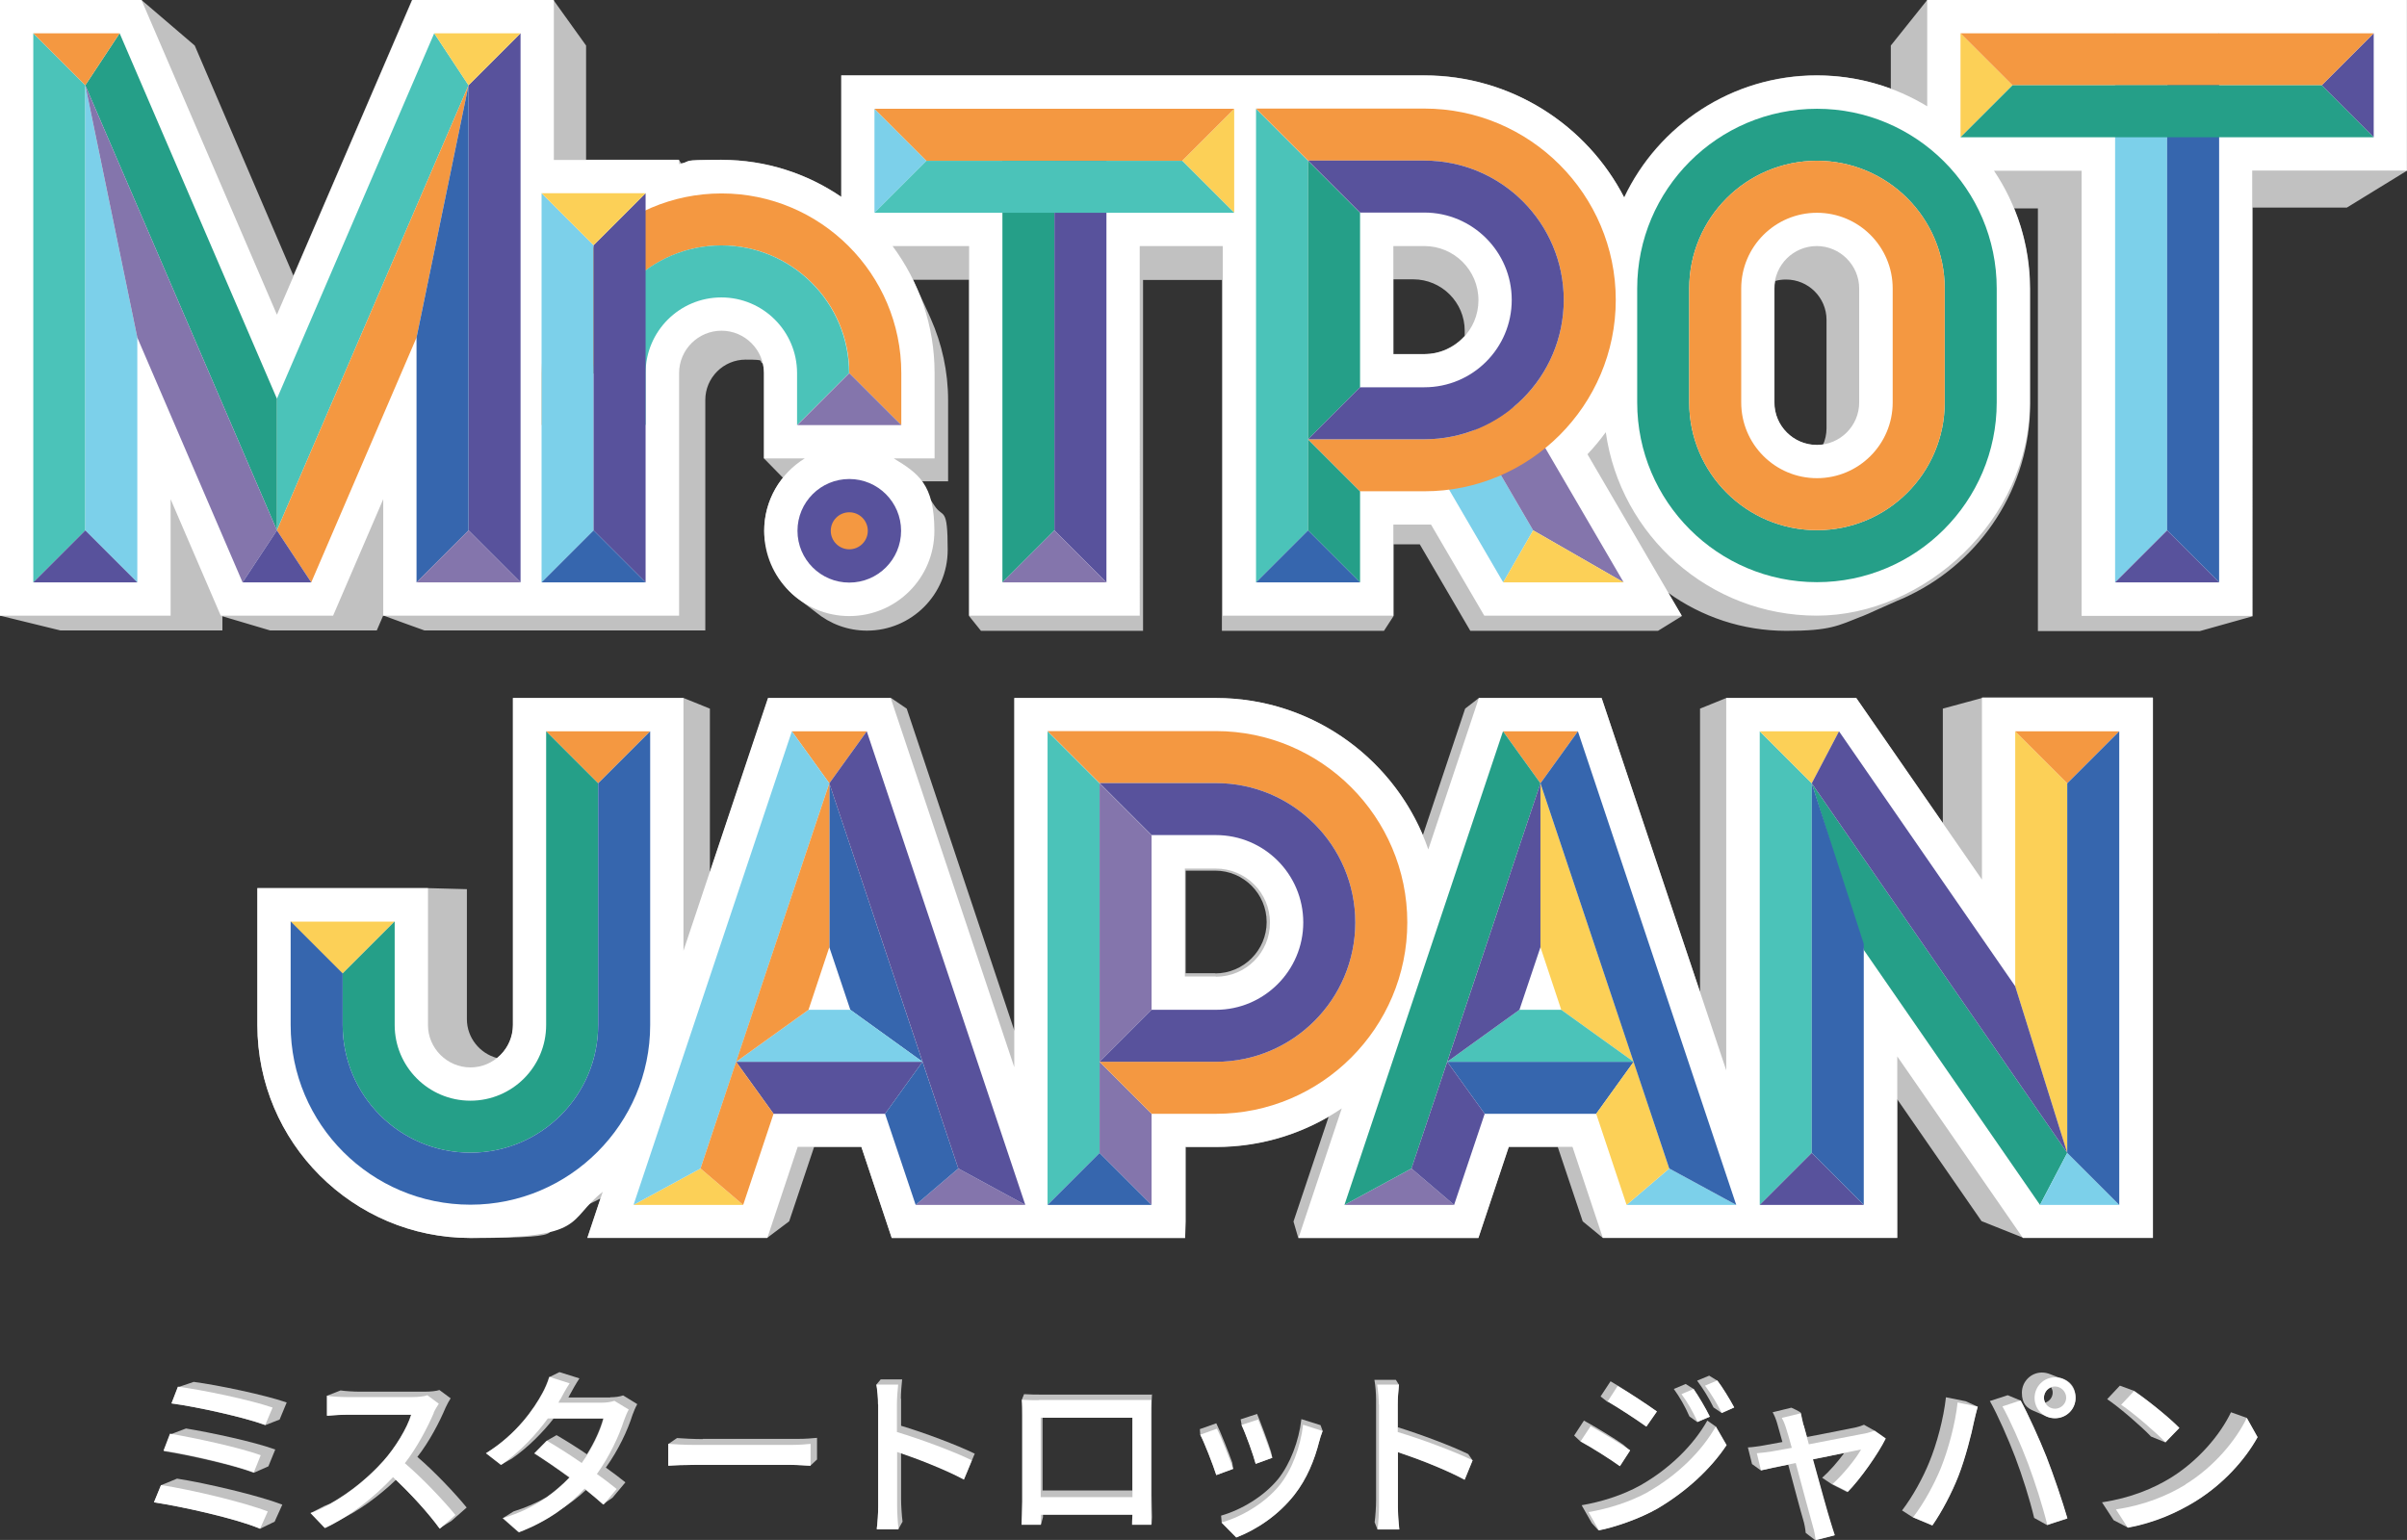 <?xml version="1.0" encoding="UTF-8"?>
<svg id="_レイヤー_1" data-name="レイヤー 1" xmlns="http://www.w3.org/2000/svg" version="1.1" viewBox="0 0 1156.9 740.4">
  <rect x="0" y="0" width="1156.9" height="740.4" fill="#333333" stroke="none"/>
  <defs>
    <style>
      .cls-1 {
        fill: #7cd0ea;
      }

      .cls-1, .cls-2, .cls-3, .cls-4, .cls-5, .cls-6, .cls-7, .cls-8, .cls-9, .cls-10, .cls-11 {
        stroke-width: 0px;
      }

      .cls-2 {
        fill: #c1c1c1;
      }

      .cls-3 {
        fill: #58529c;
      }

      .cls-4 {
        fill: #3666ae;
      }

      .cls-5 {
        fill: #8475ac;
      }

      .cls-6 {
        fill: #fcd057;
      }

      .cls-7 {
        fill: #0068ff;
      }

      .cls-8 {
        fill: #4bc3b9;
      }

      .cls-9 {
        fill: #f49841;
      }

      .cls-10 {
        fill: #fff;
      }

      .cls-11 {
        fill: #259f88;
      }
    </style>
  </defs>
  <g>
    <path class="cls-2" d="M122,708.1l7-3.1,3.3-8.1c-10.5-3.8-31.3-8.2-42.9-10.1l-7.4,2.8s-.1,0-.2,0l-3.1,8.1c12.3,1.9,33.4,6.7,43.3,10.4h0Z"/>
    <path class="cls-2" d="M200.5,700.6c5.9-7.5,10.8-17,13.7-23.9.6-1.4,1.8-3.5,2.4-4.4l-5.4-4c-1.4.5-4.2.8-7.3.8h-31.1c-2.6,0-7.5-.3-9.1-.6l-6.4,2.5c0,0-.1,0-.2,0v9.6c1.4,0,6-.5,9.3-.5h31.2c-2,6.6-7.7,16-13.5,22.4-6.4,7.2-15.4,14.8-25.4,20.4-1,.4-1.9.8-2.9,1.2l-5.8,3c-.3.1-.5.2-.8.3h0c0,0,0,0,0,0h0s6.8,7.1,6.8,7.1c2.2-1,4.4-2.2,6.5-3.4h0c10.1-4.7,19.6-11.8,27.8-19.6,7.9,7.5,15.7,16.2,20.9,23.3h0s0,0,0,0l5.7-3.5,7.4-6.5c-5.2-6.4-15.3-17.2-24-24.6Z"/>
    <path class="cls-2" d="M293.4,671.9h-20.2c.3-.6.6-1.1.9-1.7.9-1.7,2.7-4.9,4.4-7.5l-9.6-3-4.9,2.4h-.1c-.7,2.4-2.2,5.8-3.2,7.6-4.1,7.6-12.5,19.9-27.2,29l7.2,5.6h0c0,0,5.3-3,5.3-3,7.9-5.5,14.8-12.5,20.1-19.3h23.8c-1.3,5-4.1,11.3-7.8,17.2-5-3.4-10.1-6.6-14.6-9.2l-4.9,2.8s0,0,0,0l-5.9,6c4.9,3.1,11.1,7.3,16.9,11.6-3.1,3.2-6.7,6.4-10.9,9.4-4.6,2.7-9.9,5-15.9,6.9l-5.1,3.2c0,0-.2,0-.3,0h0s0,0,0,0h.1s7.6,6.7,7.6,6.7c7.7-2.9,14.2-6.5,19.8-10.5,4.8-3,9-6.2,12.7-9.7,3.1,2.5,6,4.9,8.2,6.9h0c0,0,4.6-3.2,4.6-3.2l6.2-7.4c-2.6-2.1-5.9-4.6-9.4-7.1,6.1-8.5,10.5-18,12.8-25.3.6-1.7,1.5-3.8,2.3-5.2l-6.8-4.2c-1.6.6-3.9.9-6.3.9Z"/>
    <path class="cls-2" d="M337.9,691.9c-4.5,0-9.7-.3-12.5-.5l-4.1,2.8s0,0-.1,0v10.5c2.9-.3,8-.4,12.7-.4h46.2c3.7,0,7.5.3,9.4.4h0c0,0,3.2-3,3.2-3v-10.4c-2.1.2-5.4.5-9.4.5h-45.6Z"/>
    <path class="cls-2" d="M433,672.6c0-2.9.3-6.6.6-9.4h-10.3l-2,2.4h0s0,0,0,0h0s0,0,0,0c.5,2.9.8,6.7.8,9.4v49.1c0,3.3-.3,7.9-.7,10.9h10.5c0,0,1.9-3.4,1.9-3.4-.4-3-.7-8.1-.7-10.7v-22.4c9.2,3.1,21.9,8.1,30.2,12.6h0c0,0,1.4-3.1,1.4-3.1l3.8-9.1c-8.4-4.1-24.3-10.1-35.4-13.4v-13.1Z"/>
    <path class="cls-2" d="M553.5,670.5c-2.8,0-5.8,0-7.7,0h-45.5c-2.1,0-4.8,0-8.1-.2l-1,2.5s0,0,0,0c0,0,0,0,0,0h0s0,0,0,0c.2,2.2.2,5.1.2,7.3v41.7c0,3.4-.2,10.2-.3,11h9.3c0,0,.9-3.4.9-3.4,0-.2,0-.7,0-1.4h43.1c0,2.4,0,4.3-.2,4.8h9.3c0,0,.2-3.4.2-3.4,0-.7-.2-7.9-.2-10.8v-41.1c0-2.3,0-4.9.2-7.2ZM501.1,681.6h43.2v35h-43.2v-35Z"/>
    <path class="cls-2" d="M1033.7,690.6l7.1,2.9h0c0-.1,6.7-7,6.7-7-4.8-4.9-15.8-13.8-21.8-17.8h0c0,0-6.8-2.5-6.8-2.5l-6.1,6.5c6.2,4.2,16.6,13.3,20.9,17.8Z"/>
    <path class="cls-2" d="M85.8,666.8c0,0-.1,0-.2,0l-3.1,8c11.9,1.5,34.9,6.6,45,10.4h0c0,0,6.9-2.7,6.9-2.7l3.4-8.2c-10.6-3.7-33.8-8.5-44.7-9.9l-7.4,2.5Z"/>
    <path class="cls-2" d="M77.5,714s0,0-.1,0l-3.4,8.3c13.7,2,39.7,7.8,51,12.7h0c0,0,7-3.4,7-3.4l3.7-8.2c-11.5-4.4-36.5-10.3-50.6-12.5l-7.5,3.1Z"/>
    <path class="cls-2" d="M596.8,685.2c2,4.2,5.7,14.6,6.8,18.6l7.9-2.9h0s0,0,0,0h0c0,0,0-.2,0-.2l-.6-2.7c-1.1-3.7-5.2-14.7-6.7-18.2l-7.9,2.6.5,2.8h0Z"/>
    <path class="cls-2" d="M772.8,673.9c5.2,3,14.2,8.9,18.5,12l5-7.2h0s0,0,0,0h0c-.5-.4-1-.8-1.7-1.2l-1.9-1.4c-4-2.8-13.4-9-18.6-12l-4.8,7.3,3.3,2.6h.1Z"/>
    <path class="cls-2" d="M815.9,683.7h0c0,0,5.9-2.6,5.9-2.6-2-4-5.5-9.9-7.8-13.3h0s-3.8-2.4-3.8-2.4l-5.7,2.4c2.9,4,5.4,8.4,7.5,13.2l3.9,2.8Z"/>
    <path class="cls-2" d="M592.6,706.2c0,0,.1,0,.1,0h0c0,0,0,0,0,0,0,0,0,0,0,0l-.4-2.9c-1.6-4.6-5.8-15.2-7.7-19l-7.9,2.8.2,2.8h0c1.9,3.4,6.3,14.8,7.7,19.3l8-2.9Z"/>
    <path class="cls-2" d="M635.7,687.9l-1-2.7-9.2-2.9c-1.2,10.6-5.4,21.5-11.1,28.7-7,8.6-18,15-27.5,17.7l.3,3.4h0s7,7.1,7,7.1c9.6-3.7,20.1-10.5,28-20.6,6-7.6,9.6-16.6,11.9-25.7.3-1.3.8-2.8,1.6-4.9h0s0,0,0,0c0,0,0,0,0,0h0Z"/>
    <path class="cls-2" d="M707.7,702l-2-2.9c-8-3.9-22.9-9.5-33.9-12.9v-11c0-2.9.3-6.6.6-9.4,0,0,0,0,0,0h0s0,0,0,0h0l-1.5-2.4h-10.3c.5,2.8.8,6.7.8,9.4v48.4c0,3.3-.3,7.8-.7,10.7l1.4,3.5h.1c0,0,10.3,0,10.3,0-.4-3.1-.7-8.2-.7-10.9v-26.3c9.4,3.1,23.2,8.4,32.1,13.3l3.8-9.2h0s0,0,0,0h0c0,0,0,0,0,0Z"/>
    <path class="cls-2" d="M778.6,704.9l4.9-7.5h0s0,0,0,0h0c-.1-.2-.3-.3-.5-.4l-2.9-2.5c-3.9-2.8-13.5-8.6-18.8-11.5l-4.7,7.2,3.1,2.9h0c5.4,2.9,14.4,8.6,18.8,11.8Z"/>
    <path class="cls-2" d="M825.4,663.8l-3.9-2.4-5.8,2.4c2.9,3.9,5.5,8.1,7.9,12.9l4,2.7h0c0,0,5.9-2.7,5.9-2.7-2.1-3.9-5.7-9.8-8.1-12.9h0Z"/>
    <path class="cls-2" d="M824.6,685.8l-4-2.8c-6.7,11.9-18.1,23.1-32.1,31.1-8.8,4.9-19,8-28.3,9.6l4.9,8.6,3.2,3.5s0,0,.1-.1c7.7-1.5,19.6-5.5,28.1-10.4,13.8-8.1,25.6-19,33.2-30.5l-5.2-9s0,0,0,0Z"/>
    <path class="cls-2" d="M900.9,687.8l-5-2.8c-.9.4-2.3.9-3.6,1.2-2.7.6-13.5,2.7-23.8,4.7-.7-2.4-1.2-4.4-1.6-5.7-.5-2.1-1-4.1-1.3-5.8,0-.6-4.6-2.6-4.6-2.6l-9,2.2c.8,1.4,1.6,3.3,2.2,5.4.5,1.8,1.4,4.9,2.5,8.9-4.6.8-8.1,1.5-9.3,1.7-2.7.4-4.9.8-7.3.9l2,8,4.3,3.1h0c2-.5,7.1-1.6,13.1-2.8,2.9,10.8,6,22.6,7.1,26.2.7,2.2,1.1,4.6,1.3,6.6l4.7,3.6h0c0,0,9.1-2.4,9.1-2.4-.6-1.6-1.5-4.8-2-6.3-1.3-4-5.2-18.2-8.5-30.2,5.5-1.1,10.9-2.2,15.2-3.1-3,4.1-7.1,8.8-10.6,11.9l4.8,3.2h0s7.3,3.7,7.3,3.7c6-6,14.6-18.3,18.2-25.6l-5.4-3.8s0,0,0,0Z"/>
    <path class="cls-2" d="M950.3,676.2l-5.5-2.5-9.5-1.9c-1.1,10.1-4.4,22.5-8.1,31.4-2.9,7.1-7.7,16.1-13,23l5.3,3.4h.1s9.1,3.8,9.1,3.8c4.6-6.6,9.4-15.8,12.5-23.7,3.3-8.4,6.4-20.6,7.5-26.2.4-1.8,1.2-5,1.8-7.1h0s0,0,0,0c0,0,0,0,0,0h-.3Z"/>
    <path class="cls-2" d="M983.6,700.6c-3.4-8.6-9-20.9-12.5-27.3h-.1s-6-2.5-6-2.5l-8.6,2.8c3.6,6.3,8.9,18.3,12.2,27,3.4,9,6.9,20,9.1,29.2l6.3,3.5h0c0-.1,9.6-3.2,9.6-3.2-2.3-8-6.8-21.3-10-29.4Z"/>
    <path class="cls-2" d="M990.1,662.5l-4.7-1.8h0c-1.2-.5-2.6-.8-4-.8-5.3,0-9.6,4.4-9.6,9.7s2.4,7.4,5.8,8.8h0s5.6,2.4,5.6,2.4h0c1.4.6,2.9,1,4.5,1,5.4,0,9.9-4.3,9.9-9.8s-3.2-8.5-7.5-9.6ZM982.4,672c0-2.3,1.5-4.3,3.5-5,.4.8.7,1.6.7,2.5,0,2.3-1.5,4.2-3.6,4.9-.4-.7-.6-1.5-.6-2.4Z"/>
    <path class="cls-2" d="M1079.9,681.7s0,0,0,0l-7.6-2.7c-5.1,10.7-15.6,23.3-29.1,31.6-8,4.9-18.9,9.6-32.9,11.7l5.6,8.6,6.8,3.5h0c13.1-2.5,23.9-7.5,32.5-12.7,13.3-8.2,23.7-19.7,29.8-30.8l-5.2-9.3Z"/>
  </g>
  <g>
    <path class="cls-10" d="M128.7,726.7l-3.7,8.3c-11.3-4.8-37.3-10.6-51-12.7l3.4-8.3c14.4,2.2,39.7,8.2,51.3,12.7ZM125.3,699.7l-3.3,8.2c-9.9-3.7-31-8.6-43.4-10.5l3.1-8.1c11.8,2,32.9,6.5,43.5,10.3ZM131,676.8l-3.5,8.3c-10.1-3.7-33.2-8.8-45.1-10.4l3.1-8c11.1,1.4,34.7,6.3,45.4,10Z"/>
    <path class="cls-10" d="M208.5,679.3c-3,7-8,16.6-13.9,24.2,8.8,7.5,19,18.4,24.3,24.9l-7.5,6.6c-5.6-7.7-14.1-17-22.5-24.8-9.1,9.7-20.6,18.8-32.7,24.5l-6.9-7.2c13.8-5.3,26.5-15.5,34.9-24.9,5.8-6.5,11.5-15.8,13.5-22.4h-31.2c-3.3,0-7.9.4-9.3.5v-9.6c1.7.3,6.6.6,9.3.6h31.5c3.1,0,6-.3,7.4-.9l5.5,4.1c-.6.9-1.9,3-2.5,4.4Z"/>
    <path class="cls-10" d="M269.3,672.7c-.3.6-.6,1.1-.9,1.7h20.5c2.4,0,4.8-.3,6.4-.9l6.9,4.2c-.8,1.4-1.7,3.6-2.3,5.3-2.4,7.4-6.8,17-13,25.7,3.6,2.5,6.9,5.1,9.5,7.2l-6.3,7.5c-2.4-2.2-5.6-4.8-9.1-7.7-7.6,8.2-17.7,15.7-31.5,21l-7.7-6.8c14.5-4.4,24.8-11.8,32.1-19.6-5.9-4.2-12-8.4-16.9-11.6l5.9-6c5.1,3,11.1,6.8,16.7,10.7,5-6.9,9-15.2,10.6-21.4h-26.9c-5.6,7.7-13.3,16-22.4,22.3l-7.2-5.6c14.7-9.1,23.1-21.4,27.2-29,1-1.8,2.6-5.2,3.2-7.7l9.7,3.1c-1.7,2.5-3.5,5.9-4.4,7.6Z"/>
    <path class="cls-10" d="M333.9,694.7h46.2c4.1,0,7.4-.3,9.5-.5v10.5c-1.9,0-5.8-.4-9.5-.4h-46.2c-4.7,0-9.8.2-12.7.4v-10.5c2.8.2,8.1.5,12.7.5Z"/>
    <path class="cls-10" d="M422,675.2c0-2.7-.3-6.6-.8-9.5h10.5c-.3,2.8-.6,6.5-.6,9.5v13.3c11.3,3.4,27.5,9.4,36,13.6l-3.8,9.3c-8.9-4.8-22.8-10.2-32.1-13.3v26.3c0,2.6.3,7.8.7,10.9h-10.5c.4-3,.7-7.6.7-10.9v-49.1Z"/>
    <path class="cls-10" d="M499.4,673.1h46.2c2,0,5,0,7.8,0-.2,2.3-.2,4.9-.2,7.3v41.7c0,3,.2,10.3.2,11h-9.3c0-.4,0-2.4.2-4.8h-44c0,2.3,0,4.3,0,4.8h-9.3c0-.8.3-7.6.3-11v-41.7c0-2.2,0-5.2-.2-7.4,3.4.2,6.1.2,8.2.2ZM500.2,719.8h44.1v-38.2h-44.1v38.2Z"/>
    <path class="cls-10" d="M592.7,706.2l-8.1,3c-1.4-4.5-5.9-16.1-7.7-19.4l8-2.9c2,3.9,6.2,14.6,7.8,19.3ZM634.1,692.9c-2.3,9.1-6,18.1-11.9,25.7-7.8,10-18.4,16.9-28,20.6l-7.1-7.2c9.6-2.7,20.8-9.2,27.9-17.9,5.9-7.3,10.1-18.4,11.3-29.1l9.4,3c-.8,2.1-1.3,3.7-1.6,5ZM611.5,700.9l-8,2.9c-1-4-4.8-14.6-6.8-18.7l8-2.6c1.5,3.6,5.7,14.7,6.8,18.4Z"/>
    <path class="cls-10" d="M662.7,675.2c0-2.7-.3-6.6-.8-9.5h10.5c-.3,2.8-.6,6.5-.6,9.5v13.3c11.3,3.4,27.5,9.4,36,13.6l-3.8,9.3c-8.9-4.8-22.8-10.2-32.1-13.3v26.3c0,2.6.3,7.8.7,10.9h-10.5c.4-3,.7-7.6.7-10.9v-49.1Z"/>
    <path class="cls-10" d="M783.5,697.3l-4.9,7.6c-4.4-3.2-13.5-9-18.9-11.9l4.8-7.3c5.4,2.9,15,8.8,19,11.6ZM792.1,717.3c14.2-8.1,25.8-19.5,32.6-31.5l5.2,9c-7.7,11.6-19.5,22.4-33.2,30.5-8.6,4.9-20.5,9-28.2,10.5l-5-8.8c9.4-1.6,19.8-4.8,28.7-9.7ZM796.4,678.6l-5.1,7.3c-4.3-3.1-13.4-9.1-18.6-12.1l4.8-7.4c5.3,3,14.8,9.3,18.9,12.2ZM821.9,681.1l-6,2.5c-2.2-4.8-4.7-9.3-7.7-13.3l5.8-2.5c2.3,3.3,5.9,9.3,7.8,13.3ZM833.5,676.7l-6,2.6c-2.4-4.8-5-9.1-8-13.1l5.9-2.5c2.4,3.1,6,9,8.1,12.9Z"/>
    <path class="cls-10" d="M866.9,685.1c.5,2,1.4,5.3,2.5,9.3,11.5-2.2,24.8-4.8,27.9-5.4,1.3-.3,2.7-.8,3.7-1.2l5.4,3.8c-3.6,7.3-12.2,19.5-18.2,25.6l-7.4-3.7c4.8-4.3,11.1-11.9,13.7-16.6-2,.4-12.4,2.5-23.1,4.7,3.3,12,7.2,26.2,8.5,30.2.5,1.5,1.4,4.7,2,6.3l-9.2,2.3c-.3-2-.7-4.5-1.4-6.7-1.2-4.2-5-18.4-8.2-30.3-7.7,1.5-14.4,3-16.7,3.5l-2-8.2c2.5-.2,4.7-.5,7.4-.9,1.2-.2,4.8-.9,9.4-1.7-1.1-4-2-7.2-2.6-9-.6-2.1-1.4-4-2.2-5.4l9.1-2.2c.3,1.7.8,3.7,1.3,5.9Z"/>
    <path class="cls-10" d="M941,674.3l9.6,2c-.6,2.1-1.4,5.4-1.8,7.2-1.1,5.6-4.2,17.8-7.5,26.2-3.1,7.9-7.9,17.1-12.5,23.7l-9.3-3.9c5.4-7,10.2-16.1,13.2-23.3,3.7-9.1,7.1-21.7,8.2-31.9ZM962.4,676.2l8.8-2.9c3.5,6.4,9.1,18.7,12.5,27.3,3.2,8.2,7.7,21.4,10,29.4l-9.7,3.1c-2.3-9.3-5.9-20.5-9.3-29.6-3.3-8.8-8.7-21-12.3-27.4ZM987.7,662.2c5.4,0,9.9,4.4,9.9,9.9s-4.4,9.8-9.9,9.8-9.8-4.3-9.8-9.8,4.4-9.9,9.8-9.9ZM987.7,677.3c2.9,0,5.4-2.4,5.4-5.3s-2.5-5.4-5.4-5.4-5.3,2.5-5.3,5.4,2.4,5.3,5.3,5.3Z"/>
    <path class="cls-10" d="M1050.4,713.7c13.7-8.4,24.3-21.2,29.5-32l5.2,9.3c-6.1,11-16.6,22.6-29.8,30.8-8.6,5.3-19.4,10.3-32.6,12.7l-5.7-8.8c14.2-2.1,25.2-6.9,33.4-11.9ZM1047.5,686.5l-6.7,6.9c-4.4-4.5-15-13.8-21.3-18l6.2-6.6c6,4,17,12.8,21.8,17.8Z"/>
  </g>
  <path class="cls-2" d="M952.6,335.6l-18.8,5.1v55l-41.6-60.1h-62.5l-12.6,5.1v136.2l-47.3-141.3h-59l-6.6,5.1-20.3,60.8c-16.4-38.7-54.8-65.9-99.4-65.9h-96.9v160.1l-51.8-155-7.5-5.1h-59l-28.1,83.9v-78.8l-12.6-5.1h-82v157.2c0,6.4-3,12.2-7.7,15.9-8.3-2.2-14.5-9.8-14.5-18.7v-62.5l-18.7-.5h-82v65.8c0,56.5,46,102.4,102.4,102.4s30.2-3.5,43.4-9.7h0s16.8-8.1,16.8-8.1h0c.8-.4,1.5-.8,2.3-1.2l-6.3,18.9h86.5l10.5-7.9,12-35.8h22.7l14.6,43.8h141l.4-7.9v-35.8h14.5c19.7,0,38.2-5.3,54.1-14.6l-16.9,50.4,2.3,7.9h86.5l14.6-43.8h23.6l12,35.8,9.6,7.9h141.5v-66.7l40.6,58.7,19.8,7.9h62.5v-259.7h-82ZM584.1,467.9h-14.2v-49.3h14.2c13.6,0,24.7,11.1,24.7,24.7s-11.1,24.7-24.7,24.7Z"/>
  <path class="cls-10" d="M952.6,335.6v87.3l-60.4-87.3h-62.5v179l-59.9-179h-59l-24.3,72.8c-14.6-42.3-54.9-72.8-102.1-72.8h-96.9v177.5l-59.4-177.5h-59l-40.6,121.5v-121.5h-82v157.2c0,11.3-9.2,20.4-20.4,20.4s-20.4-9.2-20.4-20.4v-65.8h-82v65.8c0,56.5,46,102.4,102.4,102.4s46.1-8.3,63.6-22.2l-7.4,22.2h86.5l14.6-43.8h30.6l14.6,43.8h141v-43.8h14.9c22.3,0,43.1-6.8,60.4-18.5l-20.8,62.3h86.5l14.6-43.8h30.6l14.6,43.8h141.5v-87.3l60.4,87.3h62.5v-259.7h-82ZM584.4,469.5h-14.9v-51.9h14.9c14.3,0,26,11.6,26,26s-11.6,26-26,26Z"/>
  <g>
    <polygon class="cls-4" points="443.4 510.5 408.7 485.5 398.6 455.4 398.6 376.6 443.4 510.5"/>
    <polygon class="cls-6" points="785.2 510.5 750.4 485.5 740.4 455.4 740.4 376.6 785.2 510.5"/>
    <polygon class="cls-8" points="503.5 579.3 528.5 554.3 528.5 376.6 503.5 351.6 503.5 579.3"/>
    <polygon class="cls-8" points="845.8 579.3 870.8 554.3 870.8 376.6 845.8 351.6 845.8 579.3"/>
    <polygon class="cls-6" points="993.6 554.3 968.6 474.2 968.6 351.6 993.6 376.6 993.6 554.3"/>
    <polygon class="cls-11" points="980.5 579.3 993.6 554.3 870.8 376.6 895.8 456.7 980.5 579.3"/>
    <polygon class="cls-3" points="371.8 535.5 353.8 510.5 443.4 510.5 425.4 535.5 371.8 535.5"/>
    <polygon class="cls-6" points="304.5 579.3 336.7 561.8 357.2 579.3 304.5 579.3"/>
    <polygon class="cls-5" points="492.8 579.3 460.6 561.8 440.1 579.3 492.8 579.3"/>
    <polygon class="cls-4" points="713.6 535.5 695.6 510.5 785.2 510.5 767.2 535.5 713.6 535.5"/>
    <polygon class="cls-5" points="646.2 579.3 678.4 561.8 698.9 579.3 646.2 579.3"/>
    <polygon class="cls-1" points="834.5 579.3 802.3 561.8 781.8 579.3 834.5 579.3"/>
    <polygon class="cls-4" points="503.5 579.3 528.5 554.3 553.5 579.3 503.5 579.3"/>
    <polygon class="cls-3" points="845.8 579.3 870.8 554.3 895.8 579.3 845.8 579.3"/>
    <polygon class="cls-1" points="980.5 579.3 993.6 554.3 1018.6 579.3 980.5 579.3"/>
    <polygon class="cls-6" points="164.6 468.1 139.6 443.1 189.6 443.1 164.6 468.1"/>
    <polygon class="cls-9" points="287.5 376.6 262.5 351.6 312.5 351.6 287.5 376.6"/>
    <polygon class="cls-9" points="398.6 376.6 380.6 351.6 416.6 351.6 398.6 376.6"/>
    <polygon class="cls-9" points="740.4 376.6 722.4 351.6 758.4 351.6 740.4 376.6"/>
    <polygon class="cls-1" points="353.8 510.5 388.6 485.5 408.7 485.5 443.4 510.5 353.8 510.5"/>
    <polygon class="cls-8" points="695.6 510.5 730.3 485.5 750.4 485.5 785.2 510.5 695.6 510.5"/>
    <polygon class="cls-6" points="870.8 376.6 845.8 351.6 883.9 351.6 870.8 376.6"/>
    <polygon class="cls-9" points="993.6 376.6 968.6 351.6 1018.6 351.6 993.6 376.6"/>
    <polygon class="cls-1" points="398.6 376.6 380.6 351.6 304.5 579.3 336.7 561.8 398.6 376.6"/>
    <polygon class="cls-11" points="740.4 376.6 722.4 351.6 646.2 579.3 678.4 561.8 740.4 376.6"/>
    <polygon class="cls-4" points="440.1 579.3 460.6 561.8 443.4 510.5 425.4 535.5 440.1 579.3"/>
    <polygon class="cls-6" points="781.8 579.3 802.3 561.8 785.2 510.5 767.2 535.5 781.8 579.3"/>
    <polygon class="cls-9" points="357.2 579.3 336.7 561.8 353.8 510.5 371.8 535.5 357.2 579.3"/>
    <polygon class="cls-9" points="353.8 510.5 388.6 485.5 398.6 455.4 398.6 376.6 353.8 510.5"/>
    <polygon class="cls-3" points="698.9 579.3 678.4 561.8 695.6 510.5 713.6 535.5 698.9 579.3"/>
    <polygon class="cls-3" points="695.6 510.5 730.3 485.5 740.4 455.4 740.4 376.6 695.6 510.5"/>
    <polygon class="cls-3" points="492.8 579.3 460.6 561.8 398.6 376.6 416.6 351.6 492.8 579.3"/>
    <polygon class="cls-4" points="834.5 579.3 802.3 561.8 740.4 376.6 758.4 351.6 834.5 579.3"/>
    <polygon class="cls-5" points="528.5 510.5 553.5 485.5 553.5 401.6 528.5 376.6 528.5 510.5"/>
    <polygon class="cls-5" points="553.5 535.5 528.5 510.5 528.5 554.3 553.5 579.3 553.5 535.5"/>
    <polygon class="cls-4" points="895.8 453.8 870.8 376.6 870.8 554.3 895.8 579.3 895.8 453.8"/>
    <polygon class="cls-4" points="1018.6 579.3 993.6 554.3 993.6 376.6 1018.6 351.6 1018.6 579.3"/>
    <polygon class="cls-3" points="993.6 554.3 870.8 376.6 883.9 351.6 968.6 474.2 993.6 554.3"/>
    <path class="cls-11" d="M287.5,376.6v116.2c0,33.9-27.5,61.4-61.4,61.4h0c-33.9,0-61.4-27.5-61.4-61.4v-24.8l25-25v49.8c0,20.1,16.3,36.4,36.4,36.4s36.4-16.3,36.4-36.4v-141.2l25,25Z"/>
    <path class="cls-4" d="M287.5,376.6v116.2c0,33.9-27.5,61.4-61.4,61.4h0c-33.9,0-61.4-27.5-61.4-61.4v-24.8l-25-25v49.8c0,47.7,38.8,86.4,86.4,86.4s86.4-38.8,86.4-86.4v-141.2l-25,25Z"/>
    <path class="cls-9" d="M528.5,510.5h55.9c37,0,67-30,67-67h0c0-37-30-67-67-67h-55.9l-25-25h80.9c50.7,0,92,41.3,92,92s-41.3,92-92,92h-30.9l-25-25Z"/>
    <path class="cls-3" d="M553.5,485.5h30.9c23.1,0,42-18.8,42-42s-18.8-42-42-42h-30.9l-25-25h55.9c37,0,67,30,67,67h0c0,37-30,67-67,67h-55.9l25-25Z"/>
  </g>
  <path class="cls-2" d="M926.3,0l-17.5,21.9v20.7c-11.1-4.1-23.1-6.4-35.6-6.4-40.8,0-76.2,24-92.6,58.7-17.9-34.8-54.3-58.7-96.1-58.7h-280.2v58.4c-16.4-11.2-36.2-17.8-57.6-17.8s-12.9.6-19.2,1.8l-1.3-1.8h-44.5V21.9l-15.7-21.9h-68l-57,132.5L93.6,21.9,68,0H0v296l29,7.1h77.9v-6.8l22.9,6.8h51.3l3.1-7.2h0c0,.1,19.8,7.2,19.8,7.2h135v-110.8c0-10.7,8.7-19.4,19.4-19.4s5.7.7,8.3,1.9c.3,1.5.5,3,.5,4.6v41l9.1,9.3c-5.6,7-9,15.9-9,25.5s5.9,24.3,15.2,31.8h0s.5.4.5.4c.4.3.7.5,1.1.8l8.1,6.2h0c6.7,5.5,15.2,8.8,24.5,8.8,21.4,0,38.8-17.4,38.8-38.8s-2.3-15.1-6.3-21.2h0s0,0,0,0c0,0,0,0,0,0l-6.2-9.3h0c-.5-.9-1.1-1.7-1.7-2.5h14.4v-38.9c0-13.9-3-27.2-8.3-39.2h0s-.8-1.8-.8-1.8c-.1-.3-.3-.6-.4-.9l-5.6-12.2h0c-.6-1.3-1.2-2.6-1.8-3.9h27v161.7l5.7,7.1h77.9v-168.7h37.9v168.7h77.9l4.6-7.1v-34.5h9.6c1,0,2,0,3,0l24.3,41.6h90.2l11.5-7.1-6.6-11.2c16,11.5,35.6,18.3,56.8,18.3s24.9-2.5,36.1-6.9h0s.1,0,.1,0c2.2-.9,4.3-1.8,6.4-2.8l10.8-4.8c2-.8,4.1-1.7,6-2.7h0s0,0,0,0c34.2-16.6,57.8-51.7,57.8-92.2v-54.8c0-13.8-2.7-26.9-7.7-38.9h11.4v203.2h77.9l25.3-7.1V99.8h45.3l29-17.8V0h-230.6ZM873.3,214c-11.3,0-20.4-9.2-20.4-20.4v-54.8c0-1.3.1-2.5.3-3.7,1.7-.5,3.4-.7,5.3-.7,10.7,0,19.4,8.7,19.4,19.4v52.1c0,2.8-.6,5.5-1.7,8-.9.1-1.9.2-2.9.2ZM703.8,161.7c-4.8,5.2-11.6,8.5-19.2,8.5h-14.9v-35.9h9.6c13.6,0,24.7,11.1,24.7,24.7s0,1.9-.2,2.8Z"/>
  <path class="cls-10" d="M926.3,0v51.1c-15.5-9.4-33.6-14.8-53-14.8-40.8,0-76.2,24-92.6,58.7-17.9-34.8-54.3-58.7-96.1-58.7h-280.2v58.4c-16.4-11.2-36.2-17.8-57.6-17.8s-13.8.7-20.4,2v-2h-60.2V0h-68l-65.1,151.3L68,0H0v296h82v-56l24.1,56h54l24.1-56v56h142.2v-116.6c0-11.3,9.2-20.4,20.4-20.4s20.4,9.2,20.4,20.4v41h19.6c-11.7,7.2-19.5,20.1-19.5,34.9,0,22.5,18.3,40.9,40.9,40.9s40.9-18.3,40.9-40.9-7.8-27.7-19.5-34.9h19.6v-41c0-22.9-7.5-44-20.2-61.1h36.8v177.7h82V118.3h39.9v177.7h82v-43.8h14.9c1.1,0,2.1,0,3.2,0l25.6,43.8h94.9l-45.3-77.6c3.2-3.4,6.1-6.9,8.8-10.6,7,49.7,49.8,88.2,101.4,88.2s102.4-46,102.4-102.4v-54.8c0-21-6.3-40.5-17.2-56.7h42.1v214h82V82h74.3V0h-230.6ZM852.8,138.7c0-11.3,9.2-20.4,20.4-20.4s20.4,9.2,20.4,20.4v54.8c0,11.3-9.2,20.4-20.4,20.4s-20.4-9.2-20.4-20.4v-54.8ZM669.7,118.3h14.9c14.3,0,26,11.6,26,26s-11.6,26-26,26h-14.9v-51.9Z"/>
  <g>
    <path class="cls-9" d="M433.2,204.4v-25c0-47.7-38.8-86.4-86.4-86.4s-86.4,38.8-86.4,86.4v25l25-25c0-33.9,27.5-61.4,61.4-61.4h0c33.9,0,61.4,27.5,61.4,61.4l25,25Z"/>
    <path class="cls-8" d="M310.3,204.4v-25c0-20.1,16.3-36.4,36.4-36.4s36.4,16.3,36.4,36.4v25l25-25c0-33.9-27.5-61.4-61.4-61.4h0c-33.9,0-61.4,27.5-61.4,61.4l25,25Z"/>
    <polygon class="cls-8" points="16 16 41 41 41 255 16 280 16 16"/>
    <polygon class="cls-8" points="133.1 255 133.1 191.7 208.7 16 225.2 41 133.1 255"/>
    <polygon class="cls-1" points="260.3 92.9 285.3 117.9 285.3 255 260.3 280 260.3 92.9"/>
    <polygon class="cls-1" points="445.3 77.3 420.3 52.3 420.3 102.3 445.3 77.3"/>
    <polygon class="cls-11" points="481.8 52.3 506.8 77.3 506.8 255 481.8 280 481.8 52.3"/>
    <polygon class="cls-8" points="603.7 52.3 628.7 77.3 628.7 255 603.7 280 603.7 52.3"/>
    <polygon class="cls-1" points="687.1 219.3 708.7 206.7 736.9 255 722.5 280 687.1 219.3"/>
    <polygon class="cls-6" points="967.3 41 942.3 16 942.3 66 967.3 41"/>
    <polygon class="cls-1" points="1016.6 16 1016.6 280 1041.6 255 1041.6 41 1016.6 16"/>
    <polygon class="cls-1" points="41 41 66 162.3 66 280 41 255 41 41"/>
    <polygon class="cls-9" points="225.2 41 133.1 255 149.6 280 200.2 162.3 225.2 41"/>
    <polygon class="cls-3" points="310.3 92.9 285.3 117.9 285.3 255 310.3 280 310.3 92.9"/>
    <polygon class="cls-6" points="593.2 52.3 568.2 77.3 593.2 102.3 593.2 52.3"/>
    <polygon class="cls-3" points="531.8 52.3 506.8 77.3 506.8 255 531.8 280 531.8 52.3"/>
    <polygon class="cls-11" points="653.7 102.3 628.7 77.3 628.7 211.2 653.7 186.2 653.7 102.3"/>
    <path class="cls-7" d="M682.8,144.3"/>
    <polygon class="cls-11" points="628.7 211.2 653.7 236.2 653.7 280 628.7 255 628.7 211.2"/>
    <polygon class="cls-5" points="736.9 255 708.7 206.7 730.3 194.1 780.4 280 736.9 255"/>
    <polygon class="cls-4" points="1066.6 16 1041.6 41 1041.6 255 1066.6 280 1066.6 16"/>
    <polygon class="cls-3" points="1140.9 16 1115.9 41 1140.9 66 1140.9 16"/>
    <polygon class="cls-3" points="250.2 16 225.2 41 225.2 255 250.2 280 250.2 16"/>
    <polygon class="cls-11" points="41 41 57.5 16 133.1 191.7 133.1 255 41 41"/>
    <polygon class="cls-9" points="41 41 16 16 57.5 16 41 41"/>
    <polygon class="cls-4" points="225.2 41 200.2 162.3 200.2 280 225.2 255 225.2 41"/>
    <polygon class="cls-5" points="116.6 280 133.1 255 41 41 66 162.3 116.6 280"/>
    <polygon class="cls-6" points="225.2 41 208.7 16 250.2 16 225.2 41"/>
    <polygon class="cls-6" points="285.3 117.9 260.3 92.9 310.3 92.9 285.3 117.9"/>
    <polygon class="cls-9" points="445.3 77.3 420.3 52.3 593.2 52.3 568.2 77.3 445.3 77.3"/>
    <polygon class="cls-9" points="967.3 41 942.3 16 1140.9 16 1115.9 41 967.3 41"/>
    <polygon class="cls-3" points="16 280 41 255 66 280 16 280"/>
    <polygon class="cls-3" points="116.6 280 133.1 255 149.6 280 116.6 280"/>
    <polygon class="cls-5" points="200.2 280 225.2 255 250.2 280 200.2 280"/>
    <polygon class="cls-4" points="285.3 255 260.3 280 310.3 280 285.3 255"/>
    <polygon class="cls-8" points="420.3 102.3 445.3 77.3 568.2 77.3 593.2 102.3 420.3 102.3"/>
    <polygon class="cls-5" points="481.8 280 506.8 255 531.8 280 481.8 280"/>
    <polygon class="cls-4" points="603.7 280 628.7 255 653.7 280 603.7 280"/>
    <polygon class="cls-6" points="722.5 280 736.9 255 780.4 280 722.5 280"/>
    <polygon class="cls-11" points="942.3 66 967.3 41 1115.9 41 1140.9 66 942.3 66"/>
    <polygon class="cls-3" points="1016.6 280 1041.6 255 1066.6 280 1016.6 280"/>
    <polygon class="cls-5" points="383.2 204.4 408.2 179.4 433.2 204.4 383.2 204.4"/>
    <path class="cls-9" d="M653.7,236.2h30.9c50.7,0,92-41.3,92-92s-41.3-92-92-92h-80.9l25,25h55.9c37,0,67,30,67,67h0c0,37-30,67-67,67h-55.9l25,25Z"/>
    <path class="cls-3" d="M628.7,211.2h55.9c37,0,67-30,67-67h0c0-37-30-67-67-67h-55.9l25,25h30.9c23.1,0,42,18.8,42,42s-18.8,42-42,42h-30.9l-25,25Z"/>
    <path class="cls-11" d="M873.3,52.3c-47.7,0-86.4,38.8-86.4,86.4v54.8c0,47.7,38.8,86.4,86.4,86.4s86.4-38.8,86.4-86.4v-54.8c0-47.7-38.8-86.4-86.4-86.4ZM934.7,193.5c0,33.9-27.5,61.4-61.4,61.4h0c-33.9,0-61.4-27.5-61.4-61.4v-54.8c0-33.9,27.5-61.4,61.4-61.4h0c33.9,0,61.4,27.5,61.4,61.4v54.8Z"/>
    <path class="cls-9" d="M873.3,77.3h0c-33.9,0-61.4,27.5-61.4,61.4v54.8c0,33.9,27.5,61.4,61.4,61.4h0c33.9,0,61.4-27.5,61.4-61.4v-54.8c0-33.9-27.5-61.4-61.4-61.4ZM909.7,193.5c0,20.1-16.3,36.4-36.4,36.4s-36.4-16.3-36.4-36.4v-54.8c0-20.1,16.3-36.4,36.4-36.4s36.4,16.3,36.4,36.4v54.8Z"/>
    <circle class="cls-3" cx="408.2" cy="255.2" r="24.9"/>
    <circle class="cls-9" cx="408.2" cy="255.2" r="8.9"/>
  </g>
</svg>